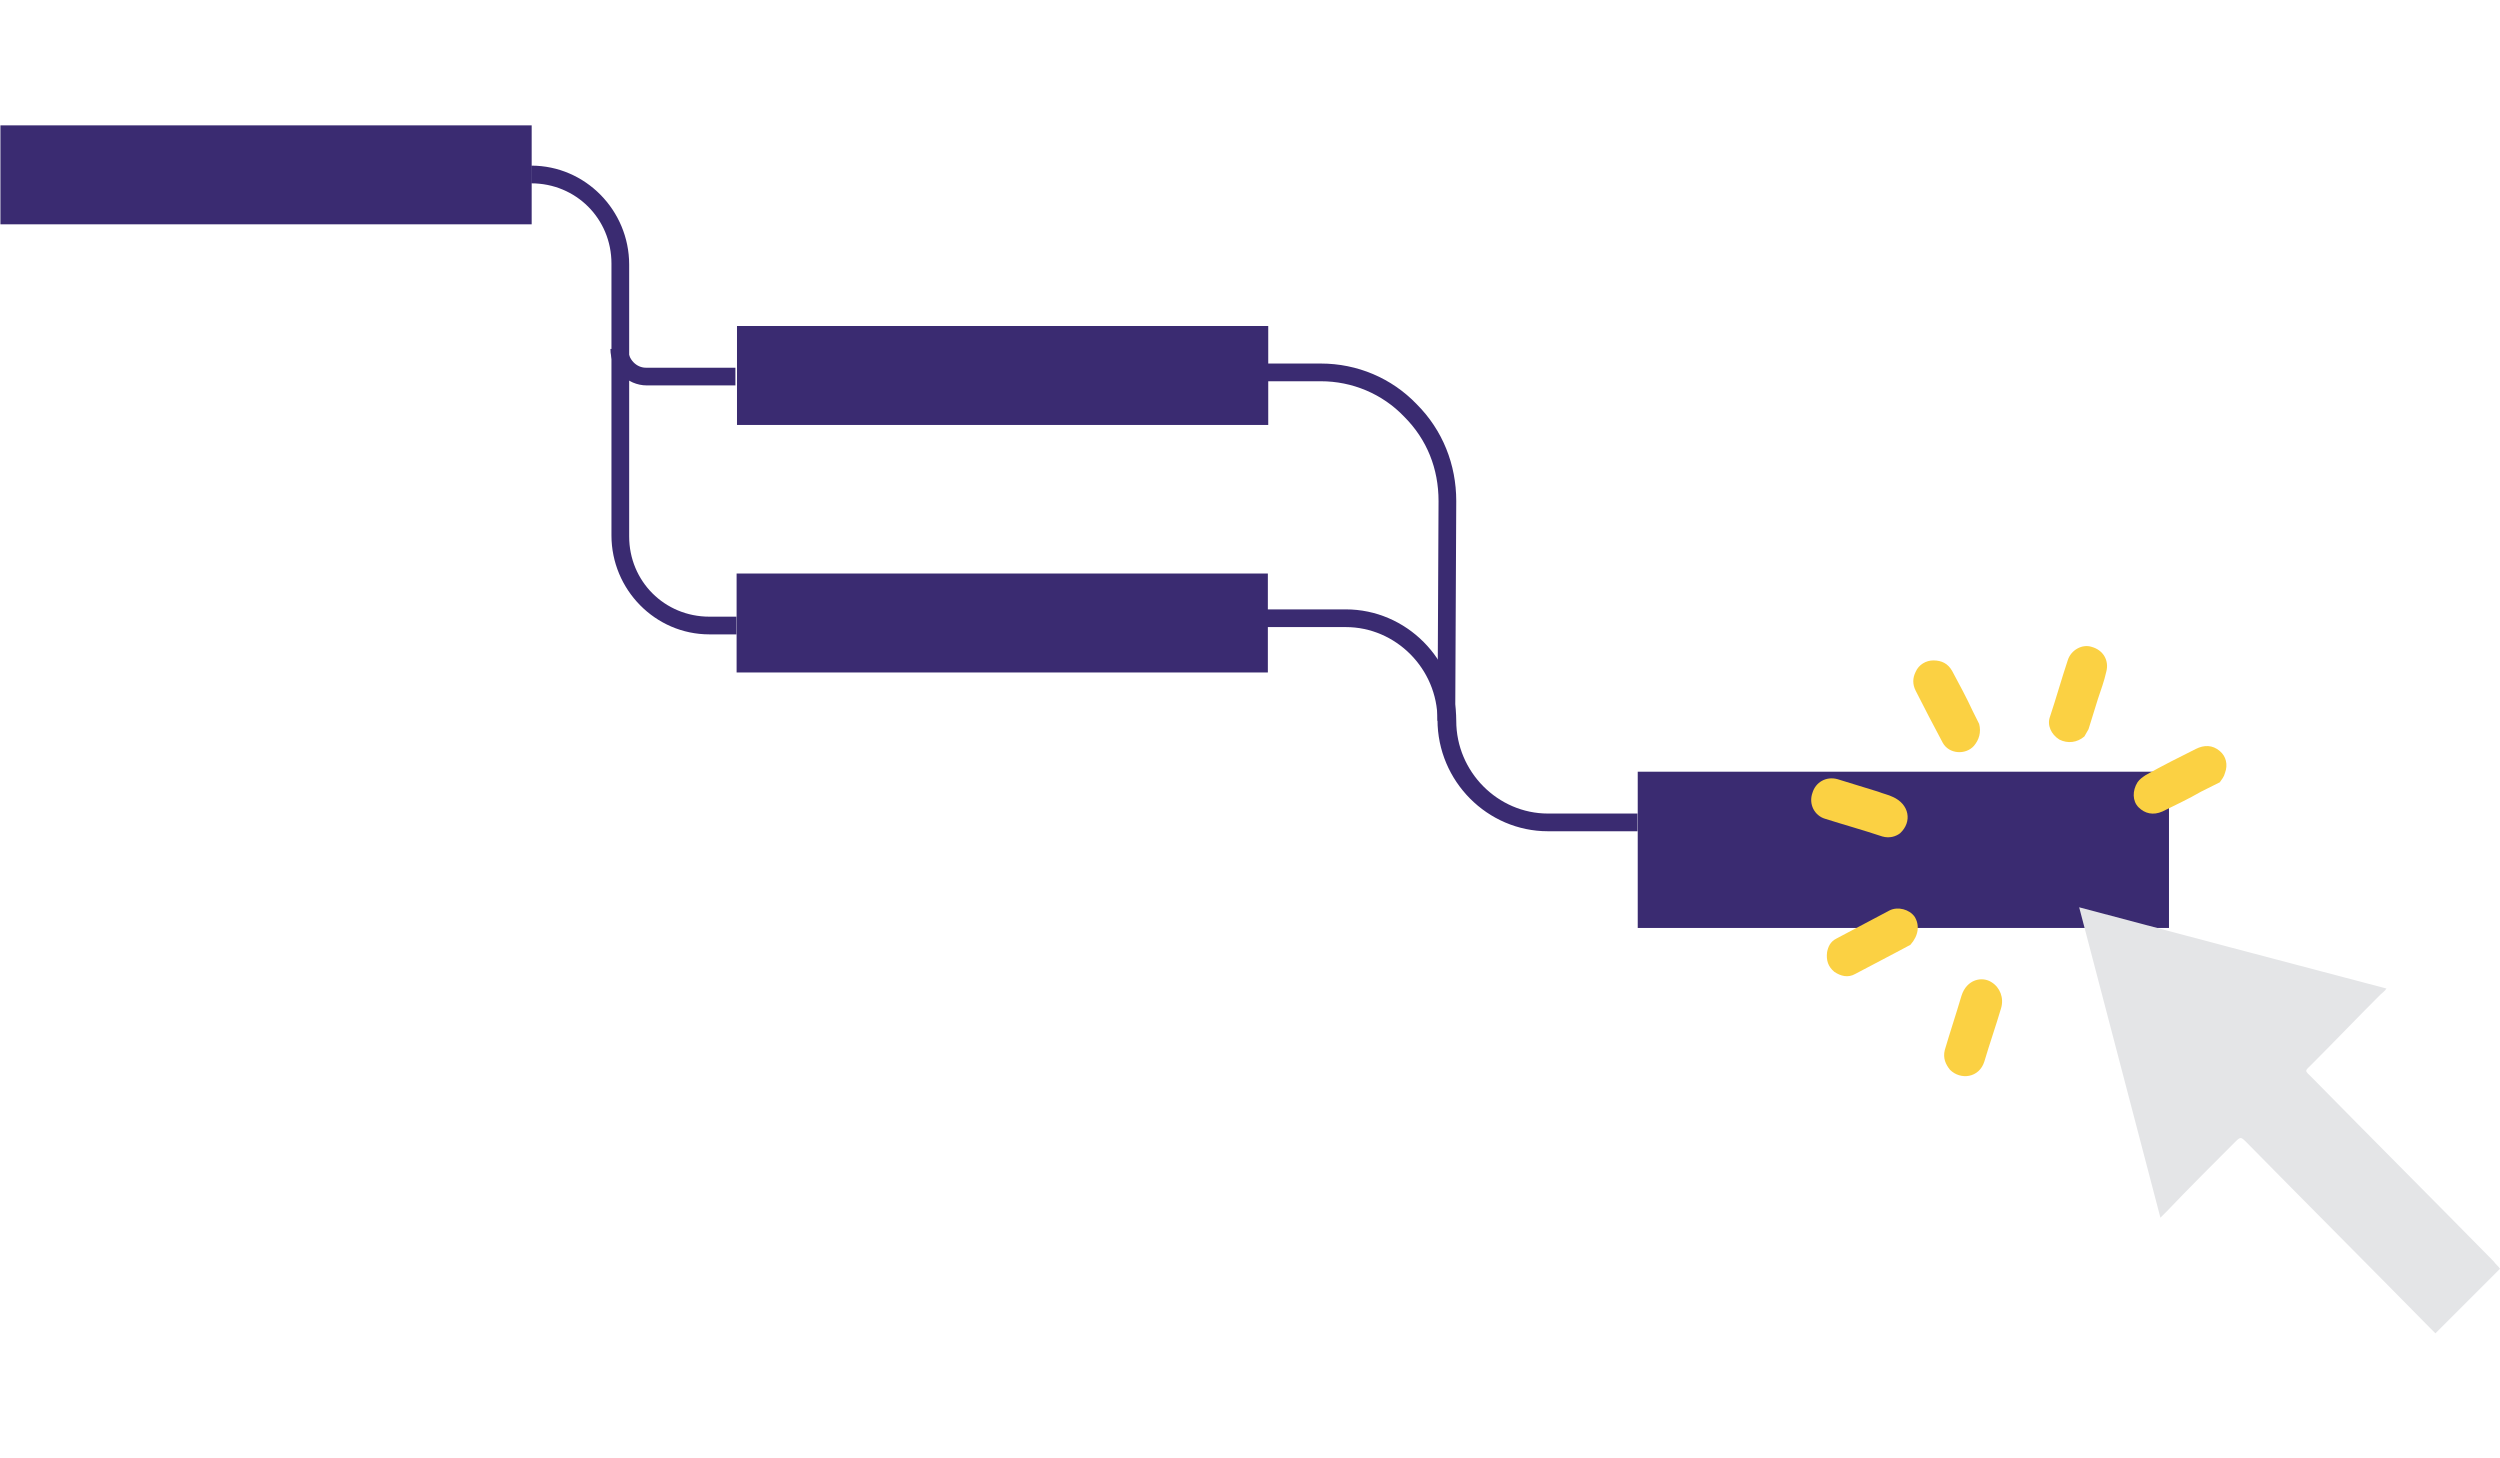<?xml version="1.0" encoding="utf-8"?>
<!-- Generator: Adobe Illustrator 21.0.0, SVG Export Plug-In . SVG Version: 6.00 Build 0)  -->
<svg version="1.1" id="Layer_1" xmlns="http://www.w3.org/2000/svg" xmlns:xlink="http://www.w3.org/1999/xlink" x="0px" y="0px"
	 viewBox="0 0 240 140" style="enable-background:new 0 0 240 140;" xml:space="preserve">
<style type="text/css">
	.st0{fill:#3A2B71;}
	.st1{fill:#FBD143;}
	.st2{fill:#E4E5E7;}
</style>
<g>
	<g>
		
			<rect x="20.8" y="-8.8" transform="matrix(-1.836970e-16 1 -1 -1.836970e-16 42.241 -8.765)" class="st0" width="9.5" height="51"/>
		
			<rect x="91.5" y="10.5" transform="matrix(-1.836970e-16 1 -1 -1.836970e-16 132.251 -60.204)" class="st0" width="9.5" height="51"/>
		
			<rect x="91.5" y="34.3" transform="matrix(-1.836970e-16 1 -1 -1.836970e-16 156.014 -36.442)" class="st0" width="9.5" height="51"/>
		
			<rect x="175.2" y="56" transform="matrix(-1.836970e-16 1 -1 -1.836970e-16 264.222 -101.116)" class="st0" width="15" height="51"/>
		<path class="st0" d="M70.7,60.9h-2.6c-5.2,0-9.4-4.3-9.4-9.5V25.3c0-4.3-3.4-7.7-7.7-7.7v-1.7c5.2,0,9.4,4.3,9.4,9.5v26.1
			c0,4.3,3.4,7.7,7.7,7.7h2.6V60.9z"/>
		<path class="st0" d="M157.2,79.8h-8.6c-5.8,0-10.6-4.8-10.6-10.7c0-4.9-4-8.9-8.8-8.9h-7.8v-1.7h7.8c5.8,0,10.6,4.8,10.6,10.7
			c0,4.9,4,8.9,8.8,8.9h8.6V79.8z"/>
		<path class="st0" d="M70.7,37h-8.6c-1.9,0-3.5-1.6-3.5-3.5h1.7c0,1,0.8,1.8,1.7,1.8h8.6V37z"/>
		<path class="st0" d="M139.7,69.2l-1.7,0l0.1-21.1c0-3.1-1.1-5.9-3.3-8.1c-2.1-2.2-5-3.4-8-3.4h-5.2v-1.7h5.2
			c3.5,0,6.8,1.4,9.2,3.9c2.5,2.5,3.8,5.8,3.8,9.3L139.7,69.2z"/>
	</g>
	<g>
		<g>
			<path class="st1" d="M183.4,90.7c-0.4,0.2-0.9,0.5-1.5,0.8c-1.3,0.7-2.5,1.3-3.8,2c-0.7,0.4-1.4,0.2-2-0.2
				c-0.6-0.5-0.8-1.1-0.7-1.9c0.1-0.5,0.3-1,0.9-1.3c1.7-0.9,3.4-1.8,5.1-2.7c0.8-0.4,1.9-0.1,2.4,0.6
				C184.3,88.8,184.2,89.8,183.4,90.7z"/>
			<path class="st1" d="M182.4,80c-0.4,0.3-1,0.5-1.7,0.3c-1.8-0.6-3.6-1.1-5.5-1.7c-1-0.3-1.6-1.4-1.2-2.5c0.3-1,1.3-1.6,2.4-1.3
				c1.3,0.4,2.6,0.8,3.9,1.2c0.5,0.2,1,0.3,1.4,0.5C183.3,77.2,183.6,78.9,182.4,80z"/>
			<path class="st1" d="M200.1,70.7c-0.7,0.6-1.6,0.7-2.4,0.3c-0.8-0.5-1.2-1.4-0.9-2.2c0.6-1.8,1.1-3.6,1.7-5.4
				c0.3-1,1.4-1.6,2.3-1.3c1.1,0.3,1.7,1.3,1.4,2.4c-0.2,0.9-0.5,1.7-0.8,2.6c-0.3,1-0.6,1.9-0.9,2.9
				C200.4,70.2,200.2,70.5,200.1,70.7z"/>
			<path class="st1" d="M189.5,71.6c-0.8,0.9-2.4,0.8-3-0.3c-0.9-1.7-1.8-3.4-2.6-5c-0.3-0.6-0.3-1.2,0-1.8c0.3-0.7,1-1.1,1.7-1.1
				c0.8,0,1.4,0.3,1.8,1c0.7,1.3,1.4,2.6,2,3.9c0.2,0.4,0.4,0.8,0.6,1.2C190.2,70.3,190,71,189.5,71.6z"/>
			<path class="st1" d="M213.1,75.1c-0.6,0.3-1.2,0.6-1.8,0.9c-1.2,0.7-2.5,1.3-3.7,1.9c-0.9,0.4-1.7,0.2-2.3-0.4
				c-0.6-0.6-0.6-1.6-0.1-2.4c0.2-0.3,0.5-0.5,0.8-0.7c1.6-0.9,3.2-1.7,4.8-2.5c0.8-0.4,1.6-0.4,2.3,0.2c0.6,0.5,0.8,1.3,0.5,2.1
				C213.5,74.6,213.3,74.8,213.1,75.1z"/>
			<path class="st1" d="M187.2,102.7c-0.4-0.5-0.7-1.1-0.5-1.9c0.5-1.7,1.1-3.5,1.6-5.2c0.5-1.6,2-1.9,2.9-1.3
				c0.8,0.5,1.2,1.5,0.9,2.5c-0.5,1.7-1.1,3.4-1.6,5.1C190,103.5,188.2,103.7,187.2,102.7z"/>
		</g>
	</g>
	<g id="lK6ASZ_1_">
		<g>
			<path class="st2" d="M240,121.8c-2.1,2.1-4.1,4.1-6.2,6.2c-0.2-0.2-0.4-0.4-0.6-0.6c-5.8-5.9-11.7-11.8-17.5-17.7
				c-0.6-0.6-0.6-0.6-1.2,0c-2.2,2.2-4.4,4.4-6.5,6.6c-0.2,0.2-0.3,0.3-0.6,0.6c-2.6-10-5.2-19.8-7.8-29.8
				c9.8,2.6,19.6,5.2,29.5,7.8c-0.2,0.3-0.4,0.4-0.6,0.6c-2.2,2.2-4.3,4.4-6.5,6.6c-0.8,0.8-0.8,0.6,0,1.4
				c5.8,5.9,11.6,11.7,17.4,17.6C239.6,121.4,239.8,121.5,240,121.8z"/>
		</g>
	</g>
</g>
</svg>

